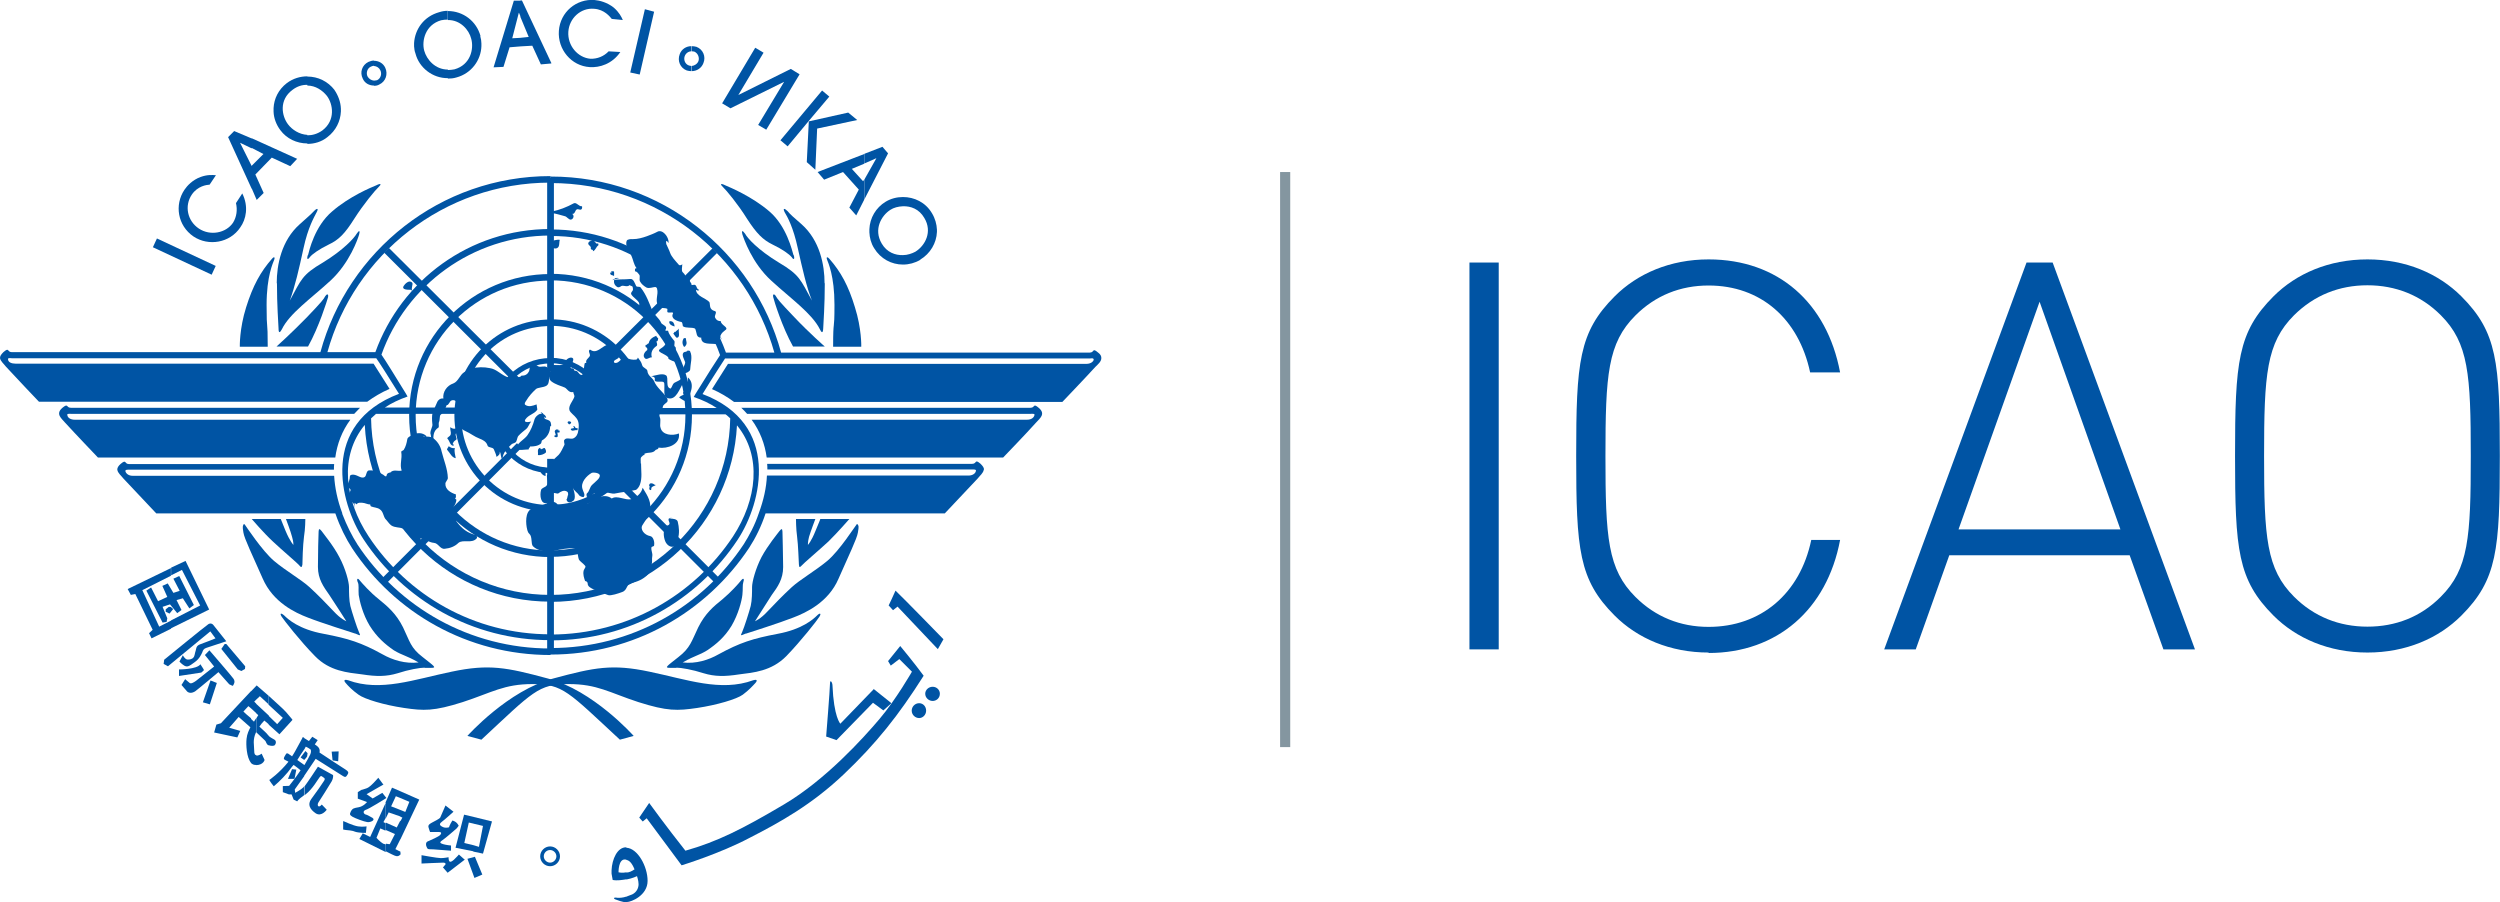 <svg width="133" height="48" viewBox="0 0 133 48" fill="none" xmlns="http://www.w3.org/2000/svg">
<g clip-path="url(#clip0_2005_339)">
<path d="M11.476 14.147L8.349 12.686L8.134 13.153L11.26 14.614L11.476 14.147Z" fill="#0054A4"/>
<path d="M11.476 9.32C11.296 9.308 11.033 9.284 10.673 9.415C10.242 9.571 9.955 9.883 9.811 10.098C9.272 10.901 9.451 12.003 10.29 12.578C11.093 13.117 12.231 12.925 12.782 12.099C13.093 11.668 13.237 10.985 12.889 10.29L12.554 10.805C12.638 11.164 12.59 11.536 12.398 11.847C12.027 12.398 11.188 12.566 10.578 12.159C9.967 11.751 9.799 10.949 10.206 10.35C10.518 9.895 10.985 9.835 11.152 9.823L11.488 9.32H11.476Z" fill="#0054A4"/>
<path d="M15.824 8.457L13.393 7.355V7.87L14.015 8.194L13.393 8.816V10.026L13.656 10.637L14.027 10.266L13.584 9.284L14.459 8.385L15.441 8.84L15.812 8.445L15.824 8.457ZM13.393 7.367L12.458 6.972L12.135 7.295L13.393 10.05V8.84L12.77 7.595L13.393 7.894V7.379V7.367Z" fill="#0054A4"/>
<path d="M17.801 4.792C17.441 4.324 16.914 4.073 16.351 4.073V4.552C16.782 4.552 17.154 4.804 17.393 5.103C17.717 5.534 17.861 6.397 17.154 6.936C16.89 7.127 16.615 7.199 16.351 7.199V7.655C16.723 7.655 17.106 7.547 17.417 7.295C17.873 6.948 18.112 6.445 18.136 5.93V5.786C18.124 5.426 17.992 5.079 17.789 4.78L17.801 4.792ZM16.351 4.061C15.98 4.061 15.597 4.169 15.261 4.42C14.806 4.768 14.578 5.259 14.554 5.75V5.942C14.566 6.289 14.698 6.636 14.914 6.924C15.249 7.379 15.788 7.631 16.351 7.631V7.175C15.92 7.151 15.537 6.9 15.321 6.612C14.986 6.169 14.83 5.319 15.561 4.78C15.812 4.588 16.088 4.504 16.351 4.516V4.037V4.061Z" fill="#0054A4"/>
<path d="M20.065 4.265C20.065 4.265 19.957 4.289 19.897 4.289V4.564C19.993 4.564 20.089 4.552 20.185 4.492C20.52 4.336 20.652 3.941 20.496 3.606C20.388 3.366 20.149 3.234 19.897 3.234V3.51C20.041 3.522 20.173 3.606 20.233 3.738C20.328 3.929 20.257 4.169 20.065 4.265ZM19.897 4.289C19.753 4.277 19.622 4.193 19.55 4.061C19.466 3.881 19.538 3.63 19.73 3.546C19.789 3.522 19.837 3.498 19.897 3.498V3.222C19.801 3.222 19.706 3.246 19.598 3.294C19.262 3.462 19.131 3.845 19.298 4.181C19.406 4.432 19.646 4.552 19.897 4.552V4.277V4.289Z" fill="#0054A4"/>
<path d="M25.563 1.917C25.348 1.126 24.641 0.587 23.826 0.587V1.066C24.473 1.054 24.952 1.569 25.072 2.072C25.216 2.599 25.036 3.45 24.174 3.69C24.054 3.713 23.934 3.725 23.826 3.725V4.181C23.982 4.181 24.126 4.169 24.281 4.121C25.084 3.905 25.587 3.198 25.611 2.456V2.312C25.611 2.192 25.587 2.048 25.551 1.929L25.563 1.917ZM23.826 0.575C23.67 0.575 23.515 0.599 23.371 0.647C22.544 0.874 22.077 1.557 22.029 2.288V2.468C22.041 2.599 22.053 2.719 22.101 2.839C22.293 3.606 23.024 4.169 23.826 4.157V3.701C23.155 3.701 22.7 3.174 22.568 2.695C22.425 2.168 22.628 1.318 23.467 1.078C23.587 1.054 23.706 1.042 23.814 1.042V0.563L23.826 0.575Z" fill="#0054A4"/>
<path d="M29.337 3.366L27.767 0.024H27.684V0.898L28.127 1.965L27.684 2.012V2.468L28.318 2.432L28.774 3.426L29.313 3.378L29.337 3.366ZM27.695 0.036H27.336L26.258 3.582L26.785 3.558L27.109 2.516L27.695 2.468V2.012L27.252 2.036L27.6 0.683H27.612L27.695 0.886V0.036Z" fill="#0054A4"/>
<path d="M33.134 1.066C33.062 0.898 32.942 0.659 32.655 0.407C32.295 0.12 31.888 0.024 31.625 -0C30.666 -0.072 29.804 0.635 29.732 1.641C29.66 2.623 30.391 3.51 31.373 3.57C31.9 3.606 32.571 3.402 33.002 2.767L32.379 2.731C32.128 2.995 31.78 3.138 31.409 3.126C30.738 3.067 30.187 2.432 30.235 1.689C30.283 0.97 30.894 0.407 31.601 0.467C32.164 0.503 32.451 0.898 32.547 1.006L33.146 1.066H33.134Z" fill="#0054A4"/>
<path d="M34.032 3.965L34.799 0.623L34.308 0.491L33.529 3.857L34.032 3.965Z" fill="#0054A4"/>
<path d="M36.788 2.731C36.788 2.731 36.883 2.731 36.931 2.743C37.135 2.827 37.219 3.067 37.159 3.246C37.099 3.402 36.943 3.498 36.799 3.51V3.785C37.075 3.785 37.327 3.618 37.422 3.354C37.566 3.007 37.398 2.623 37.051 2.491C36.967 2.468 36.883 2.456 36.799 2.456V2.731H36.788ZM36.656 3.486C36.44 3.414 36.356 3.174 36.428 2.983C36.488 2.827 36.632 2.731 36.776 2.731V2.456C36.512 2.456 36.26 2.611 36.164 2.875C36.021 3.234 36.188 3.618 36.536 3.749C36.62 3.773 36.704 3.785 36.776 3.785V3.51C36.776 3.51 36.692 3.498 36.656 3.486Z" fill="#0054A4"/>
<path d="M38.417 5.498L40.178 2.54L40.621 2.803L39.279 5.055L42.07 3.666L42.538 3.953L40.765 6.9L40.333 6.648L41.711 4.36H41.699L38.86 5.762L38.417 5.498Z" fill="#0054A4"/>
<path d="M43.376 9.032L43.472 6.84L45.604 6.385L45.125 5.989L43.029 6.457L43.017 6.445L44.119 5.139L43.735 4.815L41.519 7.463L41.903 7.786L43.017 6.445L43.029 6.457L42.921 8.625L43.376 9.032Z" fill="#0054A4"/>
<path d="M45.975 10.625L47.245 8.158L46.946 7.81L45.987 8.182V8.697L46.61 8.421H46.622L45.987 9.547V10.613L45.975 10.625ZM45.556 11.452L45.975 10.625V9.559L45.916 9.643L45.317 8.984L45.975 8.709V8.194L43.496 9.152L43.843 9.559L44.849 9.152L45.688 10.086L45.185 11.045L45.544 11.452H45.556Z" fill="#0054A4"/>
<path d="M48.958 13.812C49.497 13.488 49.821 12.925 49.845 12.338V12.219C49.833 11.931 49.749 11.62 49.581 11.344C49.234 10.757 48.635 10.482 48.036 10.482V10.973C48.455 10.961 48.898 11.117 49.174 11.596C49.617 12.326 49.222 13.069 48.695 13.393C48.515 13.488 48.275 13.572 48.036 13.572V14.075C48.359 14.075 48.671 13.992 48.958 13.824V13.812ZM48.036 10.482C47.712 10.482 47.389 10.566 47.114 10.733C46.598 11.045 46.275 11.596 46.251 12.195V12.362C46.263 12.638 46.335 12.937 46.502 13.201C46.85 13.776 47.437 14.075 48.036 14.075V13.572C47.629 13.584 47.185 13.428 46.91 12.961C46.455 12.195 46.898 11.464 47.365 11.165C47.545 11.045 47.784 10.985 48.036 10.973V10.482Z" fill="#0054A4"/>
<path d="M9.104 33.002L10.649 32.212L9.679 30.319L9.104 30.607V30.199L9.871 29.84L11.128 32.427L9.104 33.422V32.99V33.002ZM7.571 31.397L8.469 33.338L9.104 33.014V33.446L8.062 33.961L7.93 33.685L8.122 33.505L7.199 31.601L6.96 31.649L6.792 31.337L9.092 30.223V30.631L7.547 31.409L7.571 31.397Z" fill="#0054A4"/>
<path d="M7.786 31.421L8.038 31.253L8.409 31.984L8.9 31.756L8.637 31.169L8.924 31.038L9.224 31.541L9.559 31.433L9.224 30.786L9.535 30.642L10.314 32.188L10.074 32.367L9.727 31.828L9.392 31.924L9.655 32.451L9.428 32.619L9.044 32.152L8.649 32.283L8.9 32.894L8.864 33.086L8.649 33.122L7.786 31.421Z" fill="#0054A4"/>
<path d="M8.816 32.415V32.547L9.02 32.643L9.212 32.403L9.092 32.295L8.984 32.283L8.816 32.415Z" fill="#0054A4"/>
<path d="M8.709 35.302L8.733 35.099C8.733 35.099 11.009 33.242 11.069 33.218C11.117 33.17 11.248 33.134 11.344 33.242C11.452 33.374 12.039 34.116 12.039 34.116C12.039 34.116 11.129 34.416 10.985 34.464C10.841 34.512 10.805 34.572 10.757 34.715C10.697 34.835 10.613 35.051 10.338 35.242C10.062 35.446 9.967 35.506 9.799 35.41C9.631 35.302 9.547 35.194 9.547 35.194L9.727 34.859C9.727 34.859 9.835 35.075 9.967 35.087C10.086 35.099 10.23 35.063 10.29 34.979C10.362 34.907 10.362 34.739 10.41 34.619C10.446 34.5 10.422 34.356 10.661 34.272C10.913 34.188 11.464 33.961 11.464 33.961L11.188 33.589L8.936 35.446L8.697 35.314L8.709 35.302Z" fill="#0054A4"/>
<path d="M9.523 35.614C9.523 35.614 10.482 35.614 10.661 35.338C10.781 35.506 10.853 35.65 10.853 35.65L10.709 35.781L9.523 35.961V35.614Z" fill="#0054A4"/>
<path d="M9.859 36.141C9.859 36.141 9.99 36.249 10.074 36.32C10.146 36.404 10.302 36.309 10.422 36.225C10.53 36.141 11.392 35.458 11.392 35.458L10.901 34.847L11.14 34.596C11.14 34.596 12.35 35.997 12.41 36.093C12.482 36.177 12.494 36.297 12.446 36.38C12.41 36.476 12.374 36.488 12.374 36.488L12.195 36.404L11.62 35.757C11.62 35.757 10.553 36.656 10.386 36.776C10.218 36.883 10.062 36.883 9.955 36.788C9.859 36.68 9.655 36.44 9.655 36.44L9.859 36.117V36.141Z" fill="#0054A4"/>
<path d="M11.2 36.201L10.793 37.363L11.164 37.471L11.536 36.333L11.2 36.201Z" fill="#0054A4"/>
<path d="M11.775 34.523L11.955 34.26H12.039L13.045 35.446L13.033 35.59L12.841 35.697L12.65 35.614L11.775 34.523Z" fill="#0054A4"/>
<path d="M17.645 39.986L17.693 40.453L17.992 40.501L18.016 39.974L17.645 39.986Z" fill="#0054A4"/>
<path d="M16.184 40.705L16.208 40.681C16.507 40.154 16.579 40.058 16.531 39.878C16.387 39.77 16.267 39.722 16.267 39.722C16.267 39.722 16.244 39.77 16.184 39.878V39.267C16.184 39.267 16.339 39.363 16.435 39.423L16.615 39.195L16.902 39.375L16.747 39.603C16.747 39.603 16.843 39.663 16.866 39.687C16.962 39.758 17.034 39.866 16.998 40.034C17.238 40.202 18.28 40.872 18.388 40.944C18.508 41.028 18.567 41.076 18.496 41.196C18.412 41.34 18.376 41.364 18.256 41.292C18.16 41.232 17.07 40.537 16.795 40.369L16.172 41.292V40.693L16.184 40.705ZM16.184 42.322C16.184 42.322 16.232 42.286 16.256 42.262C16.627 41.986 16.926 41.435 17.01 41.34C17.094 41.232 17.13 41.316 17.214 41.364C17.286 41.4 17.298 41.459 17.238 41.543C17.202 41.615 16.771 42.226 16.555 42.514C16.351 42.801 16.483 43.053 16.795 43.268C17.106 43.472 17.382 43.077 17.382 43.077L17.118 42.801C17.118 42.801 17.106 42.825 17.046 42.873C16.938 42.957 16.855 42.849 16.938 42.693C17.034 42.549 17.537 41.759 17.645 41.567C17.753 41.364 17.717 41.232 17.717 41.232L16.914 40.788C16.914 40.788 16.363 41.627 16.196 41.843V42.31L16.184 42.322ZM15.812 40.429C15.956 40.525 16.088 40.633 16.184 40.693V41.292L15.681 41.998L15.704 42.178C15.704 42.178 16.016 42.01 16.136 41.891C16.148 41.879 16.16 41.867 16.172 41.843V42.31C15.848 42.538 15.812 42.633 15.812 42.633L15.621 42.538L15.513 42.262H15.369L15.046 42.142V41.819L15.381 41.807C15.381 41.807 15.704 41.411 15.992 40.98C15.908 40.908 15.752 40.788 15.621 40.693L15.537 40.788C15.249 41.196 14.878 41.567 14.566 41.831C14.387 41.615 14.327 41.495 14.327 41.495C14.327 41.495 14.854 41.136 15.345 40.525L15.309 40.501C15.13 40.405 15.046 40.417 15.142 40.237C15.249 40.058 15.237 40.058 15.333 40.094C15.357 40.106 15.441 40.166 15.537 40.237C15.597 40.154 15.645 40.058 15.704 39.962C16.052 39.339 16.112 39.207 16.112 39.207C16.112 39.207 16.136 39.219 16.184 39.255V39.866C16.088 40.01 15.944 40.214 15.812 40.441V40.429Z" fill="#0054A4"/>
<path d="M16.244 39.95L16.363 40.07C16.363 40.07 16.351 40.166 16.339 40.237C16.315 40.297 16.184 40.429 16.184 40.429L15.992 40.297L16.244 39.962V39.95Z" fill="#0054A4"/>
<path d="M15.537 40.92L15.764 40.944L15.668 41.435H15.321L15.537 40.92Z" fill="#0054A4"/>
<path d="M20.4 41.747L20.125 41.376C20.125 41.376 19.694 41.891 19.502 41.938C19.31 42.01 19.226 42.022 19.226 42.022L19.035 42.142V42.489L19.526 42.669C19.526 42.669 19.346 42.897 19.083 42.945C18.831 42.993 18.759 42.993 18.663 43.172C18.579 43.34 18.627 43.364 18.747 43.448C18.891 43.532 19.358 43.711 19.538 43.735C19.717 43.759 19.993 43.627 19.813 43.508C19.634 43.412 19.55 43.352 19.442 43.328C19.346 43.292 19.286 43.16 19.442 43.089C19.61 43.053 20.556 42.454 20.556 42.454L20.34 42.178L19.825 42.478L19.502 42.25L20.424 41.723L20.4 41.747Z" fill="#0054A4"/>
<path d="M18.28 43.688C18.28 43.688 18.795 43.927 19.047 43.963C19.286 43.999 19.502 43.963 19.502 43.963L19.466 44.31H19.322C19.178 44.298 18.999 44.286 18.903 44.251C18.759 44.179 18.496 44.167 18.388 44.155C18.292 44.143 18.256 44.131 18.256 44.131V43.688H18.28Z" fill="#0054A4"/>
<path d="M21.299 43.089L21.562 43.196L21.778 42.657L21.299 42.454V42.094L22.305 42.538L21.299 44.658V43.699L21.406 43.496L21.299 43.448V43.1V43.089ZM21.299 45.484V45.317C21.299 45.317 21.323 45.436 21.299 45.484ZM20.808 42.897L21.299 43.089V43.436L20.676 43.22L20.52 43.544V42.669L20.855 41.903L21.299 42.094V42.454L21.059 42.358L20.808 42.897ZM21.299 43.688V44.646L21.035 45.173C21.155 45.233 21.227 45.269 21.239 45.281C21.263 45.281 21.287 45.293 21.299 45.305V45.472H21.287C21.227 45.544 21.131 45.58 20.999 45.52C20.963 45.508 20.759 45.412 20.532 45.293V44.885C20.64 44.909 20.736 44.909 20.736 44.909L21.011 44.37L20.52 44.155V43.759L21.107 44.023L21.299 43.651V43.688ZM20.508 42.657V43.532L20.4 43.735L20.508 43.795V44.191L20.233 44.071L20.029 44.574C20.029 44.574 20.233 44.801 20.388 44.885C20.436 44.897 20.472 44.909 20.52 44.921V45.329C19.957 45.053 19.118 44.634 19.118 44.634L19.298 44.334L19.693 44.526L20.532 42.681L20.508 42.657Z" fill="#0054A4"/>
<path d="M23.706 42.837C23.706 42.837 23.443 43.436 23.419 43.496C23.371 43.568 23.096 43.699 22.988 43.759C22.88 43.819 22.76 43.879 22.796 44.011C22.82 44.119 22.88 44.262 22.88 44.262H23.347C23.467 44.262 23.503 44.31 23.431 44.406C23.347 44.514 22.928 44.682 22.832 44.73C22.736 44.766 22.628 44.801 22.676 45.005C22.748 45.209 22.76 45.173 23.048 45.185C23.323 45.209 23.994 45.257 23.994 45.257V44.981C23.994 44.981 23.73 44.957 23.575 44.909C23.431 44.861 23.347 44.825 23.527 44.706C23.706 44.586 24.198 44.155 24.294 44.071C24.377 43.975 24.401 43.927 24.401 43.927C24.401 43.927 24.317 43.711 24.066 43.651C23.922 43.879 23.886 44.011 23.886 44.011C23.886 44.011 23.695 44.083 23.515 43.975C23.335 43.879 23.407 43.795 23.515 43.711C23.623 43.639 24.126 43.184 24.126 43.184L23.695 42.849L23.706 42.837Z" fill="#0054A4"/>
<path d="M25.204 44.969L25.48 45.053L25.695 43.939L25.192 43.819V43.46L26.174 43.7L25.695 45.413L25.18 45.305V44.981L25.204 44.969ZM24.94 43.759L24.701 44.849L25.204 44.969V45.293L24.234 45.101L24.689 43.34L25.204 43.46V43.819L24.94 43.759Z" fill="#0054A4"/>
<path d="M24.868 45.688L25.264 45.58L25.659 46.527L25.24 46.706L24.868 45.688Z" fill="#0054A4"/>
<path d="M24.737 45.724L23.814 46.431L23.563 46.143C23.563 46.143 23.611 46.107 23.659 46.035C23.73 45.987 23.73 45.892 23.575 45.892C23.431 45.892 22.425 45.94 22.425 45.94V45.496C22.425 45.496 23.275 45.652 23.455 45.652C23.635 45.652 23.862 45.604 23.862 45.604C23.862 45.604 23.862 45.712 23.886 45.784C23.91 45.844 23.958 45.904 24.15 45.736C24.329 45.568 24.413 45.46 24.413 45.46L24.737 45.748V45.724Z" fill="#0054A4"/>
<path d="M29.265 45.892C29.444 45.892 29.6 45.736 29.6 45.556C29.6 45.376 29.444 45.221 29.265 45.221V45.029C29.552 45.029 29.792 45.269 29.792 45.556C29.792 45.844 29.552 46.083 29.265 46.083V45.892ZM28.929 45.556C28.929 45.736 29.085 45.892 29.265 45.892V46.083C28.977 46.083 28.738 45.844 28.738 45.556C28.738 45.269 28.977 45.029 29.265 45.029V45.221C29.085 45.221 28.929 45.364 28.929 45.556Z" fill="#0054A4"/>
<path d="M33.325 46.419C33.469 46.419 33.613 46.347 33.757 46.251C33.613 45.892 33.469 45.772 33.325 45.748V45.101C33.913 45.125 34.452 46.083 34.452 46.862C34.452 47.641 33.577 47.988 33.349 47.988H33.325V47.701C33.433 47.653 33.553 47.617 33.637 47.581C33.877 47.461 33.972 47.233 33.972 47.042C33.972 46.85 33.889 46.611 33.889 46.611C33.889 46.611 33.649 46.73 33.325 46.79V46.419ZM32.906 46.407C32.906 46.407 33.098 46.455 33.325 46.407V46.778C33.098 46.814 32.834 46.862 32.595 46.814C32.571 46.706 32.559 46.587 32.535 46.479V46.299C32.559 45.7 32.846 45.077 33.302 45.077C33.313 45.077 33.325 45.077 33.325 45.089V45.736C33.325 45.736 33.278 45.724 33.254 45.724C32.894 45.7 32.906 46.395 32.906 46.395V46.407ZM33.325 47.712V48C33.11 48 32.834 47.88 32.727 47.844C32.619 47.796 32.655 47.724 32.834 47.761C32.954 47.772 33.134 47.761 33.313 47.701L33.325 47.712Z" fill="#0054A4"/>
<path d="M34.2 43.7L34.404 43.532L36.261 46.035C36.261 46.035 38.297 45.413 39.878 44.574C41.471 43.76 43.184 42.813 44.898 41.184C46.611 39.555 47.796 38.069 49.138 35.949C48.659 35.29 47.892 34.368 47.892 34.368L47.245 35.17L47.389 35.41L47.844 35.063L48.515 35.733C48.515 35.733 47.665 37.219 46.79 38.249C45.928 39.267 43.915 41.495 41.699 42.801C39.471 44.119 38.153 44.778 36.464 45.257C35.446 43.975 34.536 42.717 34.536 42.717L34.008 43.496L34.188 43.7H34.2Z" fill="#0054A4"/>
<path d="M46.478 36.668L44.706 38.501C44.706 38.501 44.358 38.165 44.286 36.44C44.274 36.285 44.155 36.117 44.155 36.38C44.155 36.656 43.951 39.184 43.951 39.184L44.502 39.375L46.443 37.387L46.994 37.794L47.425 37.411L46.467 36.644L46.478 36.668Z" fill="#0054A4"/>
<path d="M48.503 37.806C48.503 37.59 48.683 37.41 48.898 37.41C49.114 37.41 49.27 37.59 49.27 37.806C49.27 38.021 49.102 38.201 48.898 38.201C48.695 38.201 48.503 38.033 48.503 37.806Z" fill="#0054A4"/>
<path d="M49.222 36.907C49.222 36.704 49.402 36.536 49.617 36.536C49.833 36.536 50.001 36.704 50.001 36.907C50.001 37.135 49.821 37.291 49.617 37.291C49.414 37.291 49.222 37.123 49.222 36.907Z" fill="#0054A4"/>
<path d="M47.281 32.2C47.281 32.2 47.569 31.601 47.641 31.421C48.096 31.852 50.192 34.008 50.192 34.008L49.893 34.535L47.748 32.271L47.509 32.463L47.269 32.2H47.281Z" fill="#0054A4"/>
<path d="M29.289 31.649C34.524 31.649 38.764 27.468 38.848 22.257C38.764 22.185 38.692 22.101 38.596 22.041H31.601C31.601 21.934 31.601 21.814 31.577 21.706H38.129C37.77 21.466 37.363 21.275 36.907 21.119L37.003 20.951C37.578 20.017 38.093 19.214 38.309 18.891C36.991 15.19 33.469 12.554 29.301 12.554V12.207C33.613 12.207 37.255 14.938 38.62 18.759H41.196C39.746 13.584 34.991 9.739 29.301 9.739V9.392C35.182 9.392 40.094 13.393 41.555 18.759H57.967C58.242 18.759 58.086 18.472 58.422 18.759C58.553 18.855 58.59 18.951 58.59 19.035V19.059C58.59 19.238 58.41 19.382 58.266 19.526C57.799 20.041 56.517 21.383 56.517 21.383H39.052C38.716 21.131 38.321 20.892 37.878 20.7L38.728 19.358H57.787C57.99 19.358 58.134 19.274 58.182 19.154C58.206 19.023 58.038 19.071 57.978 19.071H38.572C38.441 19.286 37.95 20.017 37.375 20.963C41.543 22.545 40.549 26.737 39.243 28.714C37.111 31.936 33.469 34.068 29.313 34.068V33.757C33.362 33.745 36.907 31.685 38.992 28.546C40.273 26.593 40.549 24.258 39.207 22.628C38.932 27.863 34.619 31.996 29.325 32.02V31.661L29.289 31.649ZM19.981 22.041C19.897 22.113 19.813 22.197 19.741 22.257C19.825 27.456 24.066 31.649 29.277 31.649V32.008C23.994 32.008 19.67 27.851 19.406 22.605C18.052 24.246 18.316 26.582 19.61 28.534C21.682 31.673 25.228 33.745 29.277 33.745V34.056C25.12 34.056 21.478 31.924 19.346 28.702C18.04 26.725 17.034 22.545 21.227 20.951C20.64 20.005 20.173 19.274 20.017 19.059H0.635C0.551 19.059 0.395 19.011 0.431 19.143C0.455 19.274 0.611 19.346 0.827 19.346H19.873L20.724 20.688C20.28 20.88 19.885 21.119 19.538 21.371H2.072C2.072 21.371 0.803 20.041 0.323 19.514C0.204 19.358 0.024 19.214 0 19.047C0 18.939 0.06 18.855 0.18 18.735C0.515 18.448 0.359 18.735 0.635 18.735H17.046C18.508 13.357 23.419 9.368 29.289 9.368V9.715C23.611 9.715 18.855 13.56 17.418 18.735H19.969C21.347 14.914 24.988 12.183 29.289 12.183V12.53C25.132 12.53 21.598 15.19 20.293 18.867C20.52 19.191 21.011 19.993 21.586 20.927L21.682 21.095C21.239 21.251 20.831 21.442 20.472 21.682H27.013C26.989 21.79 26.989 21.91 26.989 22.017H19.993L19.981 22.041Z" fill="#0054A4"/>
<path d="M29.468 24.413V34.751H29.109V24.413H29.468ZM31.086 23.563L38.237 30.726L37.998 30.978L30.834 23.814C30.918 23.742 31.002 23.659 31.086 23.563ZM30.774 20.316L37.914 13.201L38.153 13.452L31.038 20.58C30.966 20.496 30.882 20.412 30.786 20.328L30.774 20.316ZM29.109 19.777V9.451H29.468V19.777H29.109ZM27.552 20.544L20.436 13.44L20.688 13.189L27.827 20.304C27.732 20.376 27.648 20.46 27.564 20.544H27.552ZM20.293 30.798L27.504 23.575C27.576 23.671 27.66 23.754 27.743 23.826L20.544 31.05L20.293 30.798Z" fill="#0054A4"/>
<path d="M33.709 39.148C33.709 39.148 31.553 36.716 29.133 36.093C26.953 35.506 26.018 35.314 24.03 35.733C22.053 36.141 20.233 36.824 18.52 36.189C18.364 36.141 18.244 36.165 18.388 36.332C18.52 36.488 18.735 36.716 19.071 36.955C19.394 37.195 20.436 37.506 21.49 37.662C22.544 37.818 23.072 37.842 24.617 37.351C26.162 36.847 26.809 36.392 28.33 36.392C29.959 36.392 30.223 36.8 32.978 39.351C33.421 39.231 33.721 39.148 33.721 39.148H33.709Z" fill="#0054A4"/>
<path d="M22.604 35.518C22.353 35.518 21.73 35.626 21.155 35.817C20.556 35.997 20.029 35.997 19.262 35.877C18.495 35.781 17.537 35.709 16.759 34.907C15.968 34.104 15.105 32.99 14.986 32.81C14.878 32.643 14.926 32.571 15.129 32.751C15.309 32.93 15.896 33.481 17.226 33.721C18.543 33.972 19.226 34.188 20.352 34.811C20.879 35.111 21.562 35.326 22.269 35.242C21.574 34.847 21.43 34.883 20.951 34.595C20.484 34.272 20.053 33.901 19.669 33.29C19.298 32.679 19.13 31.972 19.082 31.649C19.058 31.325 19.107 31.134 19.035 30.978C18.963 30.822 19.011 30.702 19.142 30.882C19.286 31.05 19.669 31.493 20.149 31.876C20.616 32.26 21.071 32.631 21.442 33.374C21.802 34.116 21.838 34.464 22.485 34.955C23.119 35.458 23.251 35.53 22.928 35.53H22.58L22.604 35.518Z" fill="#0054A4"/>
<path d="M17.813 24.341H5.211C5.211 24.341 3.941 23.012 3.462 22.485C3.27 22.257 2.947 22.029 3.306 21.706C3.654 21.418 3.498 21.694 3.773 21.694H19.154C19.047 21.802 18.951 21.898 18.843 22.017H3.785C3.702 22.017 3.546 21.993 3.582 22.089C3.606 22.233 3.761 22.329 3.977 22.329H18.639C18.196 22.928 17.933 23.623 17.837 24.341H17.813Z" fill="#0054A4"/>
<path d="M18.903 33.709C18.723 33.649 17.082 33.134 16.387 32.858C15.693 32.595 14.53 32.044 13.979 30.786C13.428 29.528 12.997 28.654 12.949 28.33C12.889 27.995 12.925 27.971 12.949 27.923C12.961 27.875 12.985 27.851 13.033 27.923C13.081 27.983 13.944 29.301 14.578 29.84C15.201 30.367 16.028 30.834 16.471 31.241C16.914 31.648 17.358 32.104 17.753 32.523C18.124 32.93 18.424 33.05 18.424 33.05C18.424 33.05 17.825 32.104 17.525 31.66C17.214 31.217 16.914 30.81 16.914 30.163C16.914 29.516 16.938 28.438 16.95 28.282C16.962 28.127 16.986 28.103 17.106 28.247C17.202 28.39 17.729 29.013 18.052 29.636C18.388 30.259 18.567 30.966 18.567 31.229C18.567 31.493 18.567 31.936 18.639 32.236C18.711 32.523 18.987 33.386 19.095 33.625C19.202 33.853 19.166 33.817 18.915 33.709H18.903Z" fill="#0054A4"/>
<path d="M13.393 27.612C13.393 27.612 14.027 28.354 14.519 28.809C14.986 29.253 15.872 29.995 15.944 30.103C16.028 30.211 16.064 30.175 16.088 30.031C16.088 29.888 16.112 29.001 16.172 28.558C16.244 28.127 16.244 27.612 16.244 27.612H15.213C15.213 27.612 15.465 28.27 15.537 28.558C15.621 28.845 15.609 28.989 15.609 28.989C15.609 28.989 15.429 28.809 15.189 28.235C14.962 27.672 14.938 27.612 14.938 27.612H13.393Z" fill="#0054A4"/>
<path d="M12.758 18.436C12.758 18.436 12.734 17.489 13.093 16.351C13.452 15.201 13.86 14.459 14.471 13.764C14.543 13.668 14.65 13.644 14.59 13.812C14.531 13.979 14.183 14.674 14.183 16.22C14.183 17.765 14.243 16.854 14.243 18.448H12.758V18.436Z" fill="#0054A4"/>
<path d="M14.71 18.436C14.71 18.436 15.525 17.705 16.339 16.866C17.13 16.04 17.226 15.908 17.298 15.764C17.37 15.645 17.489 15.597 17.453 15.812C17.393 16.016 16.974 17.382 16.387 18.436H14.722H14.71Z" fill="#0054A4"/>
<path d="M14.722 15.07C14.722 14.087 14.974 12.794 15.944 11.931C16.303 11.608 16.543 11.404 16.699 11.236C16.854 11.069 16.974 11.057 16.843 11.296C16.723 11.536 16.387 12.087 16.148 13.201C15.908 14.315 15.693 15.237 15.417 15.992C16.028 14.878 16.052 14.626 17.178 13.968C18.292 13.285 18.843 12.662 18.975 12.434C19.107 12.231 19.166 12.267 19.107 12.47C19.047 12.686 18.603 13.992 17.573 14.938C16.543 15.884 15.405 16.675 14.998 17.513C14.914 17.669 14.818 17.789 14.818 17.465C14.806 17.166 14.734 16.232 14.734 15.07H14.722Z" fill="#0054A4"/>
<path d="M16.387 13.572C16.447 13.345 16.735 12.039 17.669 11.248C18.591 10.446 19.753 9.967 20.017 9.859C20.28 9.727 20.305 9.799 20.137 9.955C19.969 10.11 19.346 10.853 18.843 11.644C18.352 12.422 18.029 12.758 17.489 13.009C16.974 13.261 16.603 13.524 16.483 13.68C16.375 13.836 16.303 13.812 16.375 13.572H16.387Z" fill="#0054A4"/>
<path d="M24.868 39.148C24.868 39.148 27.037 36.716 29.444 36.093C31.625 35.506 32.571 35.314 34.547 35.733C36.524 36.141 38.345 36.824 40.07 36.189C40.225 36.141 40.333 36.165 40.19 36.332C40.046 36.488 39.842 36.716 39.519 36.955C39.195 37.195 38.141 37.506 37.099 37.662C36.033 37.818 35.506 37.842 33.961 37.351C32.415 36.847 31.78 36.392 30.247 36.392C28.63 36.392 28.354 36.8 25.611 39.351C25.156 39.231 24.856 39.148 24.856 39.148H24.868Z" fill="#0054A4"/>
<path d="M35.973 35.518C36.224 35.518 36.847 35.626 37.434 35.817C38.021 35.997 38.56 35.997 39.327 35.877C40.082 35.781 41.04 35.709 41.831 34.907C42.609 34.104 43.484 32.99 43.592 32.81C43.699 32.643 43.639 32.571 43.46 32.751C43.28 32.93 42.681 33.481 41.364 33.721C40.046 33.972 39.363 34.188 38.225 34.811C37.698 35.111 37.027 35.326 36.32 35.242C37.015 34.847 37.159 34.883 37.626 34.595C38.105 34.272 38.548 33.901 38.92 33.29C39.279 32.679 39.459 31.972 39.495 31.649C39.531 31.325 39.495 31.134 39.543 30.978C39.603 30.822 39.567 30.702 39.423 30.882C39.291 31.05 38.896 31.493 38.441 31.876C37.962 32.26 37.518 32.631 37.147 33.374C36.788 34.116 36.728 34.464 36.093 34.955C35.458 35.458 35.326 35.53 35.65 35.53H35.997L35.973 35.518Z" fill="#0054A4"/>
<path d="M40.776 24.341H53.366C53.366 24.341 54.648 23.012 55.115 22.485C55.319 22.257 55.642 22.029 55.271 21.706C54.936 21.418 55.091 21.694 54.816 21.694H39.435C39.543 21.802 39.65 21.898 39.746 22.017H54.828C54.912 22.017 55.068 21.993 55.032 22.089C54.996 22.233 54.852 22.329 54.636 22.329H39.986C40.429 22.928 40.693 23.623 40.788 24.341H40.776Z" fill="#0054A4"/>
<path d="M39.686 33.709C39.866 33.649 41.495 33.134 42.19 32.858C42.885 32.595 44.071 32.044 44.61 30.786C45.161 29.528 45.592 28.654 45.64 28.33C45.7 27.995 45.676 27.971 45.64 27.923C45.616 27.875 45.592 27.851 45.556 27.923C45.496 27.983 44.658 29.301 44.011 29.84C43.376 30.367 42.561 30.834 42.118 31.241C41.675 31.648 41.232 32.104 40.836 32.523C40.465 32.93 40.166 33.05 40.166 33.05C40.166 33.05 40.764 32.104 41.052 31.66C41.376 31.217 41.663 30.81 41.663 30.163C41.663 29.516 41.627 28.438 41.627 28.282C41.615 28.127 41.591 28.103 41.471 28.247C41.364 28.39 40.848 29.013 40.513 29.636C40.19 30.259 40.01 30.966 40.01 31.229C40.01 31.493 40.01 31.936 39.938 32.236C39.866 32.523 39.591 33.386 39.483 33.625C39.375 33.853 39.399 33.817 39.663 33.709H39.686Z" fill="#0054A4"/>
<path d="M45.185 27.612C45.185 27.612 44.538 28.354 44.071 28.809C43.592 29.253 42.717 29.995 42.633 30.103C42.538 30.211 42.514 30.175 42.502 30.031C42.49 29.888 42.466 29.001 42.406 28.558C42.346 28.127 42.346 27.612 42.346 27.612H43.376C43.376 27.612 43.125 28.27 43.041 28.558C42.969 28.845 42.981 28.989 42.981 28.989C42.981 28.989 43.16 28.809 43.388 28.235C43.628 27.672 43.64 27.612 43.64 27.612H45.185Z" fill="#0054A4"/>
<path d="M45.82 18.436C45.82 18.436 45.844 17.489 45.484 16.351C45.137 15.201 44.73 14.459 44.119 13.764C44.035 13.668 43.939 13.644 43.999 13.812C44.059 13.979 44.394 14.674 44.394 16.22C44.394 17.765 44.322 16.854 44.322 18.448H45.808L45.82 18.436Z" fill="#0054A4"/>
<path d="M43.879 18.436C43.879 18.436 43.041 17.705 42.25 16.866C41.459 16.04 41.364 15.908 41.28 15.764C41.22 15.645 41.088 15.597 41.136 15.812C41.184 16.016 41.603 17.382 42.19 18.436H43.867H43.879Z" fill="#0054A4"/>
<path d="M43.867 15.07C43.867 14.087 43.615 12.794 42.645 11.931C42.274 11.608 42.034 11.404 41.903 11.236C41.735 11.069 41.627 11.057 41.747 11.296C41.891 11.536 42.202 12.087 42.442 13.201C42.693 14.315 42.897 15.237 43.196 15.992C42.585 14.878 42.549 14.626 41.435 13.968C40.309 13.285 39.758 12.662 39.639 12.434C39.495 12.231 39.435 12.267 39.495 12.47C39.567 12.686 39.998 13.992 41.04 14.938C42.07 15.884 43.196 16.675 43.615 17.513C43.687 17.669 43.783 17.789 43.795 17.465C43.807 17.166 43.879 16.232 43.879 15.07H43.867Z" fill="#0054A4"/>
<path d="M42.214 13.572C42.142 13.345 41.855 12.039 40.932 11.248C39.998 10.446 38.836 9.967 38.584 9.859C38.321 9.727 38.297 9.799 38.465 9.955C38.632 10.11 39.255 10.853 39.746 11.644C40.25 12.422 40.585 12.758 41.1 13.009C41.627 13.261 41.987 13.524 42.118 13.68C42.214 13.836 42.298 13.812 42.226 13.572H42.214Z" fill="#0054A4"/>
<path d="M17.837 27.312H8.313C8.313 27.312 7.044 25.971 6.564 25.456C6.445 25.3 6.265 25.168 6.241 24.988V24.964C6.241 24.881 6.301 24.785 6.409 24.689C6.744 24.401 6.6 24.689 6.864 24.689H17.777C17.765 24.785 17.765 24.881 17.765 24.988H6.876C6.804 24.988 6.648 24.976 6.672 25.072C6.708 25.204 6.852 25.312 7.056 25.312H17.777C17.813 25.947 17.956 26.629 18.208 27.3V27.336C18.448 27.959 18.723 28.51 19.023 28.977C21.227 32.307 24.988 34.5 29.289 34.5V34.847C24.868 34.847 20.999 32.595 18.735 29.169C18.4 28.654 18.088 28.031 17.849 27.336L17.837 27.312ZM52.348 24.976C52.348 24.881 52.288 24.797 52.169 24.677C51.833 24.389 51.989 24.677 51.713 24.677H40.812C40.824 24.773 40.824 24.869 40.824 24.976H51.713C51.797 24.976 51.953 24.964 51.917 25.06C51.893 25.192 51.737 25.3 51.522 25.3H40.8C40.776 25.935 40.621 26.617 40.369 27.3C40.154 27.947 39.854 28.498 39.567 28.953C37.362 32.283 33.601 34.476 29.289 34.476V34.823C33.709 34.823 37.578 32.571 39.854 29.145C40.19 28.63 40.501 28.007 40.729 27.312H50.264C50.264 27.312 51.534 25.971 52.013 25.456C52.133 25.3 52.312 25.168 52.336 24.988L52.348 24.976Z" fill="#0054A4"/>
<path d="M38.393 18.064C38.237 17.885 38.393 17.705 38.572 17.573C38.824 17.418 38.345 17.31 38.345 17.082C38.225 17.094 38.105 17.034 38.045 16.902C37.986 16.783 38.165 16.615 38.045 16.555C37.962 16.531 37.866 16.495 37.818 16.411C37.746 16.303 37.782 16.136 37.734 16.064C37.542 15.86 37.039 15.752 37.027 15.417C37.087 15.441 37.147 15.501 37.195 15.417C37.027 15.393 37.087 15.117 36.907 15.153C36.871 15.153 36.824 15.165 36.788 15.165C36.812 15.046 36.668 15.01 36.704 14.89C36.644 14.878 36.596 14.878 36.536 14.914C36.488 14.722 36.476 14.626 36.321 14.483C36.237 14.411 36.297 14.207 36.297 14.051C36.237 14.135 36.117 14.123 36.105 14.075C35.925 13.872 35.721 13.656 35.65 13.452C35.602 13.297 35.518 13.165 35.446 12.985C35.446 12.937 35.422 12.866 35.446 12.829C35.506 12.77 35.554 12.985 35.566 12.901C35.59 12.614 35.242 12.159 34.955 12.338C34.799 12.422 34.608 12.494 34.416 12.566C34.176 12.65 33.937 12.722 33.649 12.722C33.553 12.71 33.386 12.734 33.35 12.794C33.218 13.069 33.493 13.369 33.601 13.632C33.685 13.812 33.709 14.063 33.865 14.267C33.817 14.279 33.793 14.279 33.781 14.315C33.781 14.351 33.781 14.399 33.781 14.435C33.889 14.435 33.949 14.543 34.008 14.614C34.068 14.686 33.996 14.854 34.044 14.962C34.116 15.106 34.248 15.213 34.392 15.297C34.559 15.369 34.727 15.261 34.883 15.273C34.907 15.273 34.955 15.333 34.955 15.357C35.051 15.681 34.811 15.992 35.039 16.291C35.135 16.435 35.374 16.351 35.506 16.435C35.506 16.459 35.494 16.591 35.506 16.603C35.59 16.663 35.697 16.603 35.793 16.627C35.793 16.627 35.817 16.687 35.817 16.699C35.829 16.675 35.817 16.651 35.805 16.675C35.662 16.95 35.997 17.082 36.249 17.13C36.321 17.154 36.309 17.31 36.332 17.358C36.512 17.477 36.788 17.394 36.967 17.477C37.015 17.501 37.039 17.705 37.075 17.813C37.099 17.909 37.207 17.98 37.303 17.957C37.303 18.388 37.83 18.244 38.141 18.316C38.141 18.124 38.381 18.04 38.309 17.813L38.393 18.064Z" fill="#0054A4"/>
<path d="M30.427 11.38C30.618 11.404 30.57 11.165 30.714 11.129C30.81 11.129 30.906 11.2 30.954 11.105C30.978 11.057 30.966 11.021 30.966 10.973C30.786 10.997 30.678 10.745 30.523 10.817C30.151 11.021 29.756 11.177 29.325 11.26C29.313 11.26 29.325 11.332 29.325 11.332C29.576 11.356 29.804 11.44 30.043 11.5C30.151 11.512 30.271 11.716 30.379 11.68C30.463 11.68 30.606 11.488 30.427 11.368V11.38Z" fill="#0054A4"/>
<path d="M29.444 12.793C29.552 12.782 29.672 12.734 29.78 12.758C29.744 12.877 29.768 13.021 29.72 13.117C29.648 13.261 29.432 13.249 29.349 13.117C29.193 12.961 29.349 12.889 29.492 12.806H29.456L29.444 12.793Z" fill="#0054A4"/>
<path d="M31.517 12.746C31.457 12.842 31.361 12.818 31.325 12.877C31.241 12.997 31.349 13.033 31.421 13.129C31.445 13.141 31.421 13.201 31.433 13.237C31.445 13.309 31.577 13.249 31.541 13.369C31.697 13.309 31.709 13.129 31.828 13.057C31.84 13.045 31.84 12.985 31.828 12.961C31.804 12.937 31.744 12.973 31.721 12.949C31.613 12.854 31.553 12.638 31.373 12.782L31.505 12.746H31.517Z" fill="#0054A4"/>
<path d="M36.38 18.436C36.284 18.292 36.284 18.136 36.38 17.992C36.392 17.98 36.452 17.992 36.488 17.992C36.488 18.136 36.584 18.256 36.476 18.388C36.464 18.424 36.392 18.471 36.38 18.448V18.436Z" fill="#0054A4"/>
<path d="M34.919 17.861C34.739 17.933 34.547 18.04 34.511 18.268C34.44 18.268 34.428 18.364 34.344 18.352C34.344 18.388 34.332 18.448 34.356 18.46C34.356 18.483 34.416 18.483 34.428 18.52C34.44 18.555 34.44 18.627 34.428 18.627C34.26 18.747 34.176 18.951 34.32 19.07C34.416 19.154 34.547 18.999 34.679 19.011C34.607 18.759 34.703 18.567 34.919 18.412C34.991 18.376 34.955 18.256 34.919 18.172C35.027 18.136 35.003 18.052 35.015 17.98C34.931 17.98 34.955 17.861 34.895 17.896C34.883 17.896 34.883 17.909 34.883 17.933C34.907 17.896 34.919 17.873 34.919 17.849V17.861Z" fill="#0054A4"/>
<path d="M32.583 14.902C32.918 14.842 33.194 14.878 33.529 14.842C33.697 14.818 33.769 15.058 33.841 15.213C33.889 15.297 34.044 15.213 34.092 15.309C34.38 15.668 34.548 16.148 34.715 16.555C34.811 16.759 35.063 16.926 35.17 17.166C35.194 17.25 35.374 17.298 35.434 17.405C35.434 17.43 35.458 17.513 35.386 17.561C35.446 17.633 35.53 17.573 35.542 17.597C35.59 17.801 35.733 17.956 35.853 18.112C35.925 18.16 35.865 18.304 35.877 18.412C35.889 18.436 35.937 18.448 35.949 18.496C35.973 18.603 35.901 18.699 35.901 18.771C35.913 18.927 35.961 19.083 35.961 19.25C35.817 19.226 35.709 19.178 35.59 19.107C35.542 19.095 35.566 19.023 35.542 18.999C35.398 18.819 34.859 18.723 35.135 18.555C35.29 18.46 35.494 18.292 35.434 18.1C35.398 18.04 35.326 18.028 35.278 17.992C35.17 17.909 35.266 17.729 35.182 17.621C35.087 17.501 34.931 17.465 34.811 17.358C34.739 17.286 34.811 17.166 34.703 17.106C34.428 16.914 34.14 16.795 33.961 16.543C33.877 16.447 34.08 16.244 33.985 16.088C33.889 15.932 33.697 15.836 33.589 15.668C33.541 15.585 33.613 15.525 33.661 15.453C33.685 15.417 33.673 15.345 33.661 15.285C33.661 15.201 33.541 15.225 33.505 15.165C33.362 15.297 33.182 15.165 33.062 15.213C32.99 15.261 32.918 15.309 32.846 15.273C32.703 15.189 32.631 15.046 32.679 14.878C32.679 14.782 32.811 14.77 32.942 14.794L32.607 14.878L32.583 14.902Z" fill="#0054A4"/>
<path d="M35.673 17.082H35.721C35.721 17.082 35.602 17.082 35.602 17.118C35.602 17.274 35.757 17.334 35.889 17.369C35.889 17.25 35.817 17.082 35.685 17.094L35.673 17.082Z" fill="#0054A4"/>
<path d="M35.961 17.657H35.877C35.877 17.657 35.877 17.705 35.817 17.741C35.889 17.825 35.961 17.98 36.021 17.968C36.201 17.933 36.081 17.669 36.117 17.477C36.057 17.585 35.913 17.597 35.913 17.741C35.913 17.717 35.937 17.681 35.961 17.657Z" fill="#0054A4"/>
<path d="M35.673 20.676C35.781 20.568 35.769 20.4 35.925 20.34C36.033 20.281 36.165 20.233 36.224 20.161C36.261 20.101 36.248 19.909 36.296 19.909C36.56 19.849 36.452 20.197 36.38 20.317C36.141 20.688 35.973 21.323 35.518 21.179C35.254 21.107 35.374 20.688 35.338 20.388C35.314 20.233 35.015 20.352 34.871 20.281C34.751 20.233 34.979 20.065 34.643 20.017C34.919 19.969 35.242 19.837 35.434 19.969C35.602 20.089 35.362 20.652 35.709 20.676H35.661H35.673Z" fill="#0054A4"/>
<path d="M36.536 20.448C36.44 20.64 36.548 20.76 36.344 20.88C36.308 20.892 36.404 20.999 36.368 20.999C36.272 21.047 36.189 21.071 36.129 21.143C36.248 21.239 36.488 21.395 36.536 21.335C36.716 20.963 37.003 20.436 36.596 20.077C36.584 20.161 36.62 20.269 36.596 20.352C36.596 20.4 36.512 20.472 36.524 20.556V20.436L36.536 20.448Z" fill="#0054A4"/>
<path d="M36.656 18.771C36.56 18.687 36.392 18.699 36.344 18.783C36.272 18.903 36.392 19.107 36.44 19.238C36.512 19.394 36.177 19.682 36.392 19.849C36.464 19.885 36.704 19.765 36.716 19.67C36.728 19.346 36.859 18.987 36.716 18.699C36.716 18.651 36.596 18.628 36.5 18.687L36.668 18.771H36.656Z" fill="#0054A4"/>
<path d="M32.547 14.483C32.547 14.483 32.463 14.495 32.463 14.518C32.451 14.662 32.607 14.626 32.667 14.686C32.667 14.59 32.679 14.507 32.667 14.447C32.643 14.423 32.571 14.435 32.499 14.435C32.511 14.459 32.523 14.459 32.559 14.483H32.547Z" fill="#0054A4"/>
<path d="M34.404 22.089C34.404 24.904 32.116 27.192 29.289 27.204V26.857C31.936 26.857 34.056 24.713 34.056 22.089C34.056 19.466 31.936 17.334 29.289 17.334V16.986C32.128 16.986 34.404 19.286 34.404 22.089ZM29.289 27.216C26.462 27.216 24.174 24.916 24.174 22.101C24.174 19.286 26.474 16.998 29.289 16.998V17.346C26.665 17.346 24.533 19.478 24.533 22.101C24.533 24.725 26.665 26.869 29.289 26.869V27.216Z" fill="#0054A4"/>
<path d="M21.934 15.465C21.85 15.309 22.006 15.118 21.922 15.034C21.766 14.866 21.538 15.106 21.466 15.225C21.371 15.417 21.682 15.417 21.85 15.417C21.898 15.417 21.922 15.453 21.91 15.501C21.922 15.477 21.934 15.477 21.934 15.453V15.465Z" fill="#0054A4"/>
<path d="M29.36 19.789C29.217 19.777 29.193 19.61 29.085 19.526C28.929 19.454 28.797 19.538 28.666 19.502C28.594 19.478 28.558 19.43 28.498 19.394C28.462 19.37 28.39 19.37 28.33 19.382C28.151 19.418 28.187 19.634 28.151 19.741C28.079 19.897 27.947 19.993 27.767 19.981C27.743 19.969 27.707 20.029 27.683 20.041C27.42 20.125 27.144 20.137 26.917 20.029C26.605 19.885 26.39 19.634 26.066 19.586C25.731 19.514 25.407 19.526 25.084 19.598C25.048 19.598 25.012 19.694 24.94 19.706C24.868 19.718 24.785 19.741 24.713 19.789C24.461 19.933 24.389 20.293 24.114 20.4C23.778 20.508 23.539 20.856 23.587 21.203C23.419 21.167 23.287 21.311 23.263 21.383C23.179 21.574 23.084 21.778 23.012 21.97C22.976 22.101 22.976 22.341 23 22.545C23.048 22.7 22.832 22.94 22.916 23.132C22.94 23.263 22.928 23.407 23.06 23.479C23.048 23.227 23.036 22.928 23.323 22.748C23.371 22.724 23.323 22.557 23.347 22.473C23.419 22.317 23.371 22.125 23.443 22.065C23.635 21.922 23.683 21.73 23.766 21.55C23.766 21.538 23.826 21.55 23.826 21.538C23.862 21.479 23.91 21.442 23.934 21.383C24.006 21.251 24.221 21.263 24.281 21.383C24.533 21.91 24.15 22.688 24.773 22.94C25.024 23.048 25.228 23.227 25.515 23.335C25.671 23.395 25.875 23.491 25.934 23.695C25.959 23.826 26.21 23.778 26.27 23.898C26.318 24.03 26.39 24.15 26.414 24.305C26.521 24.246 26.617 24.15 26.581 24.03C26.677 24.138 26.605 24.329 26.737 24.437C26.725 24.102 27.001 23.838 27.216 23.635C27.276 23.575 27.42 23.587 27.468 23.479C27.516 23.371 27.528 23.239 27.576 23.192C27.707 23.048 27.851 22.94 27.995 22.82C28.115 22.724 28.151 22.545 28.259 22.425C28.127 22.461 27.839 22.497 27.947 22.317C28.127 22.053 28.39 22.053 28.582 21.802C28.594 21.778 28.546 21.562 28.546 21.514C28.354 21.586 28.127 21.67 27.947 21.538C27.875 21.49 27.947 21.383 27.983 21.335C28.139 21.071 28.318 20.88 28.498 20.712C28.594 20.604 28.893 20.628 29.073 20.52C29.241 20.412 29.169 20.185 29.265 20.017C29.289 19.969 29.265 19.849 29.36 19.837V19.789Z" fill="#0054A4"/>
<path d="M24.485 22.64C24.377 22.652 24.317 22.748 24.234 22.796C24.15 22.832 24.042 22.796 23.958 22.724C23.934 22.868 24.006 22.976 23.982 23.096C23.958 23.239 23.73 23.275 23.814 23.347C23.922 23.467 23.934 23.659 24.078 23.706C24.162 23.742 24.126 23.659 24.126 23.635H24.078C24.126 23.491 24.162 23.467 24.27 23.395C24.341 23.335 24.186 23.155 24.258 23.06C24.365 22.892 24.605 22.904 24.737 22.712C24.617 22.724 24.701 22.485 24.545 22.556C24.521 22.568 24.521 22.616 24.485 22.628V22.64Z" fill="#0054A4"/>
<path d="M23.874 23.718C23.874 23.802 23.73 23.886 23.802 23.946C23.946 24.102 24.03 24.341 24.246 24.377C24.222 24.198 24.15 24.03 24.198 23.838C24.054 23.862 23.958 23.802 23.862 23.73L23.874 23.718Z" fill="#0054A4"/>
<path d="M28.786 21.934C29.025 22.017 28.905 22.269 29.013 22.293C29.253 22.377 29.301 22.389 29.325 22.628C29.325 22.664 29.265 22.676 29.265 22.712C29.265 23 29.097 23.287 28.834 23.431C28.81 23.443 28.81 23.575 28.774 23.599C28.618 23.73 28.414 23.754 28.199 23.754C28.211 23.802 28.115 23.838 28.127 23.91C27.923 23.91 27.612 23.982 27.54 23.886C27.372 23.623 27.911 23.395 28.067 23.143C28.235 22.904 28.354 22.616 28.438 22.305C28.462 22.209 28.594 22.065 28.726 22.017C28.881 21.994 29.013 22.053 29.061 22.221H29.001L28.762 21.934H28.786Z" fill="#0054A4"/>
<path d="M28.917 23.886C28.834 23.85 28.738 23.802 28.678 23.85C28.57 23.934 28.642 24.09 28.618 24.209C28.774 24.233 28.929 24.162 29.025 24.09C29.085 24.018 29.025 23.91 28.989 23.85C28.929 23.79 28.869 23.898 28.797 23.898C28.774 23.91 28.738 23.874 28.75 23.826L28.917 23.886Z" fill="#0054A4"/>
<path d="M29.732 22.856C29.732 22.856 29.612 22.832 29.576 22.856C29.456 22.952 29.54 23 29.564 23.131C29.564 23.155 29.528 23.179 29.48 23.179C29.492 23.203 29.504 23.251 29.528 23.251C29.732 23.299 29.672 23.155 29.648 23.012C29.696 23.012 29.744 23.012 29.756 23.012C29.78 22.976 29.78 22.928 29.756 22.904C29.756 22.88 29.708 22.904 29.684 22.892C29.66 22.868 29.684 22.844 29.72 22.868L29.732 22.856Z" fill="#0054A4"/>
<path d="M22.52 23.215C22.7 23.239 22.916 23.203 23.048 23.311C23.287 23.491 23.443 23.754 23.491 24.006C23.611 24.485 23.814 24.952 23.826 25.431C23.826 25.527 23.695 25.635 23.695 25.731C23.683 26.042 23.97 26.21 24.258 26.306C24.233 26.378 24.293 26.462 24.21 26.51C24.222 26.546 24.281 26.57 24.281 26.593C24.27 26.725 24.21 26.845 24.138 26.965C24.066 27.085 24.198 27.216 24.222 27.336C24.258 27.48 24.222 27.66 24.305 27.767C24.557 28.103 24.856 28.366 25.324 28.462C25.348 28.462 25.407 28.594 25.36 28.642C25.096 28.941 24.641 28.678 24.389 28.881C24.198 29.073 23.934 29.169 23.671 29.193C23.419 29.241 23.323 28.893 23.084 28.881C22.82 28.858 22.604 28.666 22.365 28.642H22.389C22.305 28.714 22.197 28.702 22.113 28.678C22.041 28.642 21.97 28.606 21.922 28.582C21.73 28.45 21.622 28.235 21.442 28.127C21.251 28.031 21.023 28.091 20.808 27.947C20.688 27.851 20.604 27.707 20.496 27.6C20.388 27.444 20.388 27.216 20.209 27.097C20.089 27.001 19.885 27.001 19.741 26.941C19.717 26.929 19.694 26.881 19.694 26.833C19.55 26.845 19.418 26.749 19.274 26.749H19.322C19.178 26.749 19.059 26.713 18.963 26.833C18.927 26.785 18.879 26.761 18.843 26.749C18.951 26.881 18.771 27.049 18.843 27.204C18.771 27.061 18.927 26.881 18.831 26.809C18.603 26.641 18.544 26.294 18.651 26.078C18.675 26.006 18.448 25.923 18.484 25.803C18.544 25.647 18.615 25.515 18.615 25.336C18.615 25.312 18.651 25.264 18.687 25.264C18.963 25.18 19.202 25.515 19.406 25.372C19.502 25.312 19.478 25.036 19.634 25.024C19.909 25.012 20.149 25.096 20.4 25.264C20.412 25.276 20.556 25.419 20.568 25.288C20.592 25.144 20.736 25.144 20.831 25.12H20.784C20.939 24.964 21.179 25.084 21.37 25.036C21.251 24.713 21.407 24.401 21.347 24.054C21.335 23.982 21.442 23.982 21.478 23.934C21.586 23.766 21.634 23.575 21.67 23.359C21.694 23.239 21.862 23.191 21.957 23.131C22.173 23.012 22.473 23 22.676 23.191C22.688 23.203 22.676 23.251 22.676 23.275L22.556 23.191L22.52 23.215Z" fill="#0054A4"/>
<path d="M28.917 24.904C28.833 24.868 28.773 24.976 28.702 24.964C28.714 25.084 28.845 25.3 29.025 25.324V24.88C28.953 24.892 28.857 24.82 28.785 24.904H28.905H28.917Z" fill="#0054A4"/>
<path d="M34.104 24.653C34.104 25.048 34.176 25.419 34.044 25.779C34.008 25.887 33.901 26.042 33.817 26.066C33.469 26.15 33.11 26.174 32.763 26.246C32.547 26.318 32.259 26.126 32.008 26.21C31.888 26.246 31.66 26.186 31.565 26.282C31.457 26.426 31.373 26.51 31.217 26.426C31.205 26.414 31.193 26.27 31.217 26.258C31.373 26.126 31.361 25.923 31.505 25.791C31.672 25.623 31.912 25.467 31.912 25.3C31.912 25.156 31.577 25.12 31.481 25.156C31.205 25.312 30.87 25.671 30.99 26.018C31.026 26.162 31.145 26.306 31.061 26.426C31.038 26.474 30.87 26.414 30.81 26.354C30.714 26.186 30.535 26.126 30.475 25.935C30.535 26.102 30.666 26.521 30.498 26.641C30.259 26.833 30.139 26.665 30.139 26.558C30.187 26.558 30.187 26.342 30.223 26.342C30.223 26.27 30.235 26.186 30.163 26.15C30.007 26.054 29.828 26.15 29.708 26.246C29.636 26.294 29.468 26.174 29.36 26.246C29.169 26.342 29.349 26.677 29.133 26.749C28.762 26.881 28.702 26.342 28.785 26.066C28.809 25.959 29.013 25.923 29.073 25.839C29.229 25.671 29.073 25.467 29.097 25.288C29.109 25.216 29.241 25.276 29.253 25.204C29.265 25.072 29.229 24.94 29.229 24.868C29.205 24.593 29.552 24.377 29.72 24.198C29.828 24.09 29.948 23.826 30.031 23.659C30.043 23.611 29.971 23.455 30.031 23.395C30.139 23.251 30.355 23.383 30.498 23.323C30.666 23.251 30.75 23.072 30.762 22.916C30.81 22.676 30.81 22.413 30.654 22.233C30.546 22.089 30.355 21.97 30.295 21.826C30.223 21.586 30.475 21.347 30.558 21.107C30.57 21.011 30.498 20.939 30.498 20.855C30.259 20.915 30.175 20.676 30.043 20.616C29.804 20.52 29.54 20.448 29.337 20.292C29.085 20.101 29.337 19.765 29.325 19.49C29.432 19.514 29.432 19.466 29.432 19.418C29.672 19.406 29.924 19.49 30.091 19.286C30.115 19.262 30.091 19.202 30.103 19.178C30.211 19.035 30.415 18.975 30.486 19.071C30.546 19.142 30.379 19.478 30.355 19.55C30.355 19.574 30.379 19.598 30.427 19.598C30.511 19.574 30.558 19.681 30.57 19.729C30.726 19.706 30.75 19.825 30.834 19.897C31.098 20.125 31.038 19.526 31.11 19.322C31.121 19.298 31.205 19.31 31.265 19.31C31.241 19.31 31.193 19.322 31.193 19.31C31.133 19.142 31.313 19.059 31.373 18.951C31.421 18.855 31.313 18.759 31.337 18.651C31.349 18.627 31.373 18.579 31.421 18.615C31.732 18.843 32.02 18.436 32.283 18.352C32.619 18.244 32.882 18.532 33.026 18.807C32.966 18.807 33.002 18.927 32.918 18.903H32.942C32.966 19.082 32.775 19.095 32.679 19.19C32.655 19.214 32.655 19.274 32.679 19.286C32.703 19.322 32.775 19.31 32.822 19.298C33.014 19.226 33.11 18.951 33.314 19.035C33.481 19.119 33.661 19.154 33.841 19.131C33.889 19.131 33.925 19.059 33.937 19.023C34.032 19.166 34.116 19.238 34.164 19.43C34.2 19.574 34.428 19.61 34.44 19.729C34.464 20.005 34.703 20.077 34.799 20.28C34.931 20.616 35.254 20.831 35.482 21.167C35.53 21.239 35.53 21.359 35.482 21.395C35.41 21.466 35.266 21.55 35.266 21.634C35.242 21.838 35.015 21.994 35.099 22.185C35.182 22.377 35.075 22.592 35.146 22.772C35.242 23.143 35.769 23.203 36.117 23.06C36.212 23.647 35.506 23.886 35.027 23.814C35.039 23.91 34.907 23.91 34.883 23.934C34.727 24.138 34.511 24.042 34.284 24.138C34.284 24.138 34.284 24.174 34.284 24.21C34.2 24.198 34.176 24.282 34.128 24.305C34.032 24.401 34.128 24.569 34.068 24.713V24.653H34.104Z" fill="#0054A4"/>
<path d="M30.259 22.413C30.187 22.425 30.175 22.497 30.235 22.533C30.259 22.593 30.319 22.581 30.355 22.533C30.439 22.449 30.331 22.413 30.259 22.413Z" fill="#0054A4"/>
<path d="M30.57 22.688C30.57 22.688 30.511 22.676 30.486 22.676C30.486 22.7 30.558 22.748 30.534 22.772C30.474 22.796 30.319 22.784 30.379 22.868C30.451 22.976 30.606 22.844 30.714 22.892C30.714 22.844 30.774 22.796 30.714 22.784C30.654 22.772 30.594 22.784 30.582 22.688H30.57Z" fill="#0054A4"/>
<path d="M34.811 25.779C34.715 25.695 34.523 25.659 34.535 25.851C34.535 25.875 34.547 25.875 34.571 25.875C34.547 25.934 34.511 26.03 34.583 26.066C34.595 26.078 34.643 26.078 34.643 26.054C34.655 26.018 34.643 25.982 34.655 25.947C34.703 25.875 34.811 25.851 34.859 25.827C34.907 25.791 34.835 25.791 34.799 25.779H34.811Z" fill="#0054A4"/>
<path d="M31.014 26.809C31.134 26.821 31.265 26.809 31.373 26.713C31.709 26.462 32.188 26.246 32.547 26.521C32.823 26.33 33.254 26.629 33.577 26.558C33.829 26.486 34.128 26.258 34.188 25.947C34.332 26.21 34.655 26.605 34.584 27.049C34.488 27.492 34.404 27.576 34.188 27.923C34.032 28.139 34.26 28.462 34.596 28.522C34.739 28.546 34.835 28.797 34.799 29.013C34.799 29.085 34.655 29.061 34.655 29.133C34.631 29.277 34.727 29.432 34.703 29.576C34.667 29.744 34.715 29.9 34.667 30.031C34.608 30.175 34.608 30.355 34.548 30.475C34.308 30.762 34.008 30.918 33.649 31.002C33.266 31.074 33.422 31.397 33.074 31.505C32.918 31.565 32.487 31.709 32.355 31.66C32.092 31.553 31.577 31.397 31.361 31.229C31.277 31.169 31.253 31.074 31.265 30.99C31.205 31.002 31.205 30.858 31.134 30.93C31.074 30.75 31.002 30.57 31.05 30.355C31.086 30.247 31.194 30.163 31.122 30.091C31.014 29.959 30.846 29.864 30.798 29.768C30.714 29.552 30.762 29.181 30.559 29.169C30.211 29.145 29.84 29.229 29.468 29.301C29.061 29.384 28.606 29.313 28.354 29.061C28.235 28.941 28.331 28.546 28.163 28.402C28.043 28.294 28.043 28.115 28.019 28.043C27.959 27.683 27.959 27.037 28.474 27.025C28.486 27.025 28.546 26.929 28.606 26.929C29.013 26.893 29.397 26.486 29.672 26.845C30.163 26.845 30.954 27.168 31.157 26.641H31.11L30.99 26.809H31.014Z" fill="#0054A4"/>
<path d="M35.626 27.588C35.805 27.588 36.021 27.612 36.057 27.755C36.129 28.055 36.153 28.378 36.069 28.642C36.045 28.75 36.045 28.893 35.973 28.977C35.781 29.217 35.482 29.037 35.386 28.786C35.29 28.534 35.29 28.259 35.362 28.007C35.362 27.947 35.578 27.995 35.614 27.875C35.638 27.791 35.554 27.707 35.566 27.636C35.566 27.564 35.661 27.54 35.745 27.552L35.614 27.576L35.626 27.588Z" fill="#0054A4"/>
<path d="M18.999 27.528C18.831 27.755 19.202 27.767 19.166 27.947C19.191 27.767 19.011 27.684 18.999 27.528Z" fill="#0054A4"/>
<path d="M36.812 22.089C36.812 26.246 33.445 29.624 29.289 29.624V29.277C33.254 29.277 36.464 26.054 36.464 22.089C36.464 18.124 33.266 14.914 29.289 14.914V14.566C33.445 14.566 36.812 17.933 36.812 22.089ZM29.289 29.636C25.132 29.636 21.766 26.258 21.766 22.101C21.766 17.945 25.132 14.578 29.289 14.578V14.926C25.324 14.926 22.113 18.136 22.113 22.101C22.113 26.066 25.324 29.289 29.289 29.289V29.636Z" fill="#0054A4"/>
<path d="M32.367 22.089C32.367 23.79 30.99 25.156 29.289 25.156V24.869C30.834 24.869 32.068 23.611 32.068 22.089C32.068 20.568 30.834 19.322 29.289 19.322V19.035C30.99 19.035 32.367 20.412 32.367 22.089ZM29.289 25.168C27.588 25.168 26.21 23.79 26.21 22.101C26.21 20.412 27.588 19.047 29.289 19.047V19.334C27.755 19.334 26.521 20.568 26.521 22.101C26.521 23.635 27.755 24.88 29.289 24.88V25.168Z" fill="#0054A4"/>
<path d="M14.291 39.147C14.375 39.231 14.483 39.279 14.602 39.351C14.722 39.423 14.674 39.591 14.626 39.627C14.602 39.687 14.459 39.698 14.303 39.651H14.291V39.135V39.147ZM14.291 37.015C14.638 37.339 15.058 37.698 15.225 37.89C15.549 38.261 15.561 38.297 15.561 38.297L14.866 39.064L14.291 38.548V38.081L14.746 38.525L15.046 38.189L14.279 37.482V37.027L14.291 37.015ZM13.8 38.656C14.04 38.872 14.219 39.04 14.243 39.087C14.255 39.099 14.267 39.111 14.291 39.135V39.651C14.147 39.591 14.183 39.471 14.087 39.387C14.063 39.351 13.86 39.183 13.632 38.956V38.225C13.668 38.153 13.716 38.093 13.74 38.045L13.632 37.95V37.446L14.303 38.069V38.536L14.063 38.333C13.956 38.441 13.872 38.548 13.8 38.656ZM13.632 40.19C13.752 40.225 13.92 40.094 13.92 40.094L14.075 40.429C14.075 40.429 14.015 40.693 13.632 40.705V40.19ZM13.632 36.488V37.219L13.824 37.039L14.291 37.47V37.015C13.944 36.716 13.656 36.464 13.656 36.464L13.632 36.488ZM13.62 38.956C13.428 39.375 13.524 39.639 13.524 39.938C13.524 40.106 13.56 40.166 13.632 40.178V40.693H13.572C13.488 40.693 13.405 40.645 13.345 40.585V38.237C13.345 38.237 13.453 38.333 13.512 38.393C13.536 38.333 13.584 38.285 13.62 38.225V38.956ZM13.357 36.776L13.632 36.488V37.219L13.524 37.327L13.632 37.434V37.938L13.357 37.686V36.764V36.776ZM13.357 40.585C13.117 40.309 13.081 39.615 13.117 39.303C13.141 39.04 13.249 38.836 13.321 38.692L12.698 38.141L12.195 38.716L12.782 38.884L12.626 39.231L11.392 38.968L11.512 38.548L11.752 38.477L13.357 36.764V37.686L13.213 37.566L12.949 37.854C13.021 37.926 13.177 38.069 13.357 38.213V40.561V40.585Z" fill="#0054A4"/>
<path d="M78.175 34.547V13.967H79.732V34.547H78.175Z" fill="#0054A4"/>
<path d="M90.897 34.715C88.849 34.715 87.112 33.961 85.902 32.751C83.997 30.846 83.853 29.253 83.853 24.258C83.853 19.262 83.997 17.669 85.902 15.764C87.112 14.555 88.849 13.8 90.897 13.8C94.599 13.8 97.198 16.112 97.893 19.813H96.299C95.689 16.95 93.664 15.189 90.897 15.189C89.4 15.189 88.07 15.716 87.004 16.783C85.53 18.256 85.41 19.933 85.41 24.27C85.41 28.606 85.53 30.283 87.004 31.756C88.07 32.822 89.4 33.35 90.897 33.35C93.676 33.35 95.76 31.589 96.359 28.726H97.893C97.198 32.427 94.539 34.739 90.897 34.739V34.715Z" fill="#0054A4"/>
<path d="M115.094 34.547L113.298 29.54H103.702L101.918 34.547H100.24L107.811 13.967H109.201L116.772 34.547H115.094ZM104.194 28.163H112.806L108.506 16.052L104.194 28.163Z" fill="#0054A4"/>
<path d="M130.943 32.751C129.733 33.961 127.996 34.715 125.947 34.715C123.899 34.715 122.162 33.961 120.952 32.751C119.048 30.846 118.904 29.253 118.904 24.258C118.904 19.262 119.048 17.669 120.952 15.764C122.162 14.555 123.899 13.8 125.947 13.8C127.996 13.8 129.733 14.555 130.943 15.764C132.847 17.669 132.991 19.262 132.991 24.258C132.991 29.253 132.847 30.846 130.943 32.751ZM129.853 16.771C128.787 15.704 127.445 15.177 125.947 15.177C124.45 15.177 123.12 15.704 122.042 16.771C120.569 18.244 120.449 19.921 120.449 24.258C120.449 28.594 120.569 30.271 122.042 31.744C123.108 32.81 124.45 33.338 125.947 33.338C127.445 33.338 128.787 32.822 129.853 31.744C131.326 30.271 131.446 28.594 131.446 24.258C131.446 19.921 131.326 18.244 129.853 16.771Z" fill="#0054A4"/>
<path d="M68.64 9.152H68.101V39.746H68.64V9.152Z" fill="#8496A0"/>
</g>
<defs>
<clipPath id="clip0_2005_339">
<rect width="133.003" height="48" fill="white"/>
</clipPath>
</defs>
</svg>
